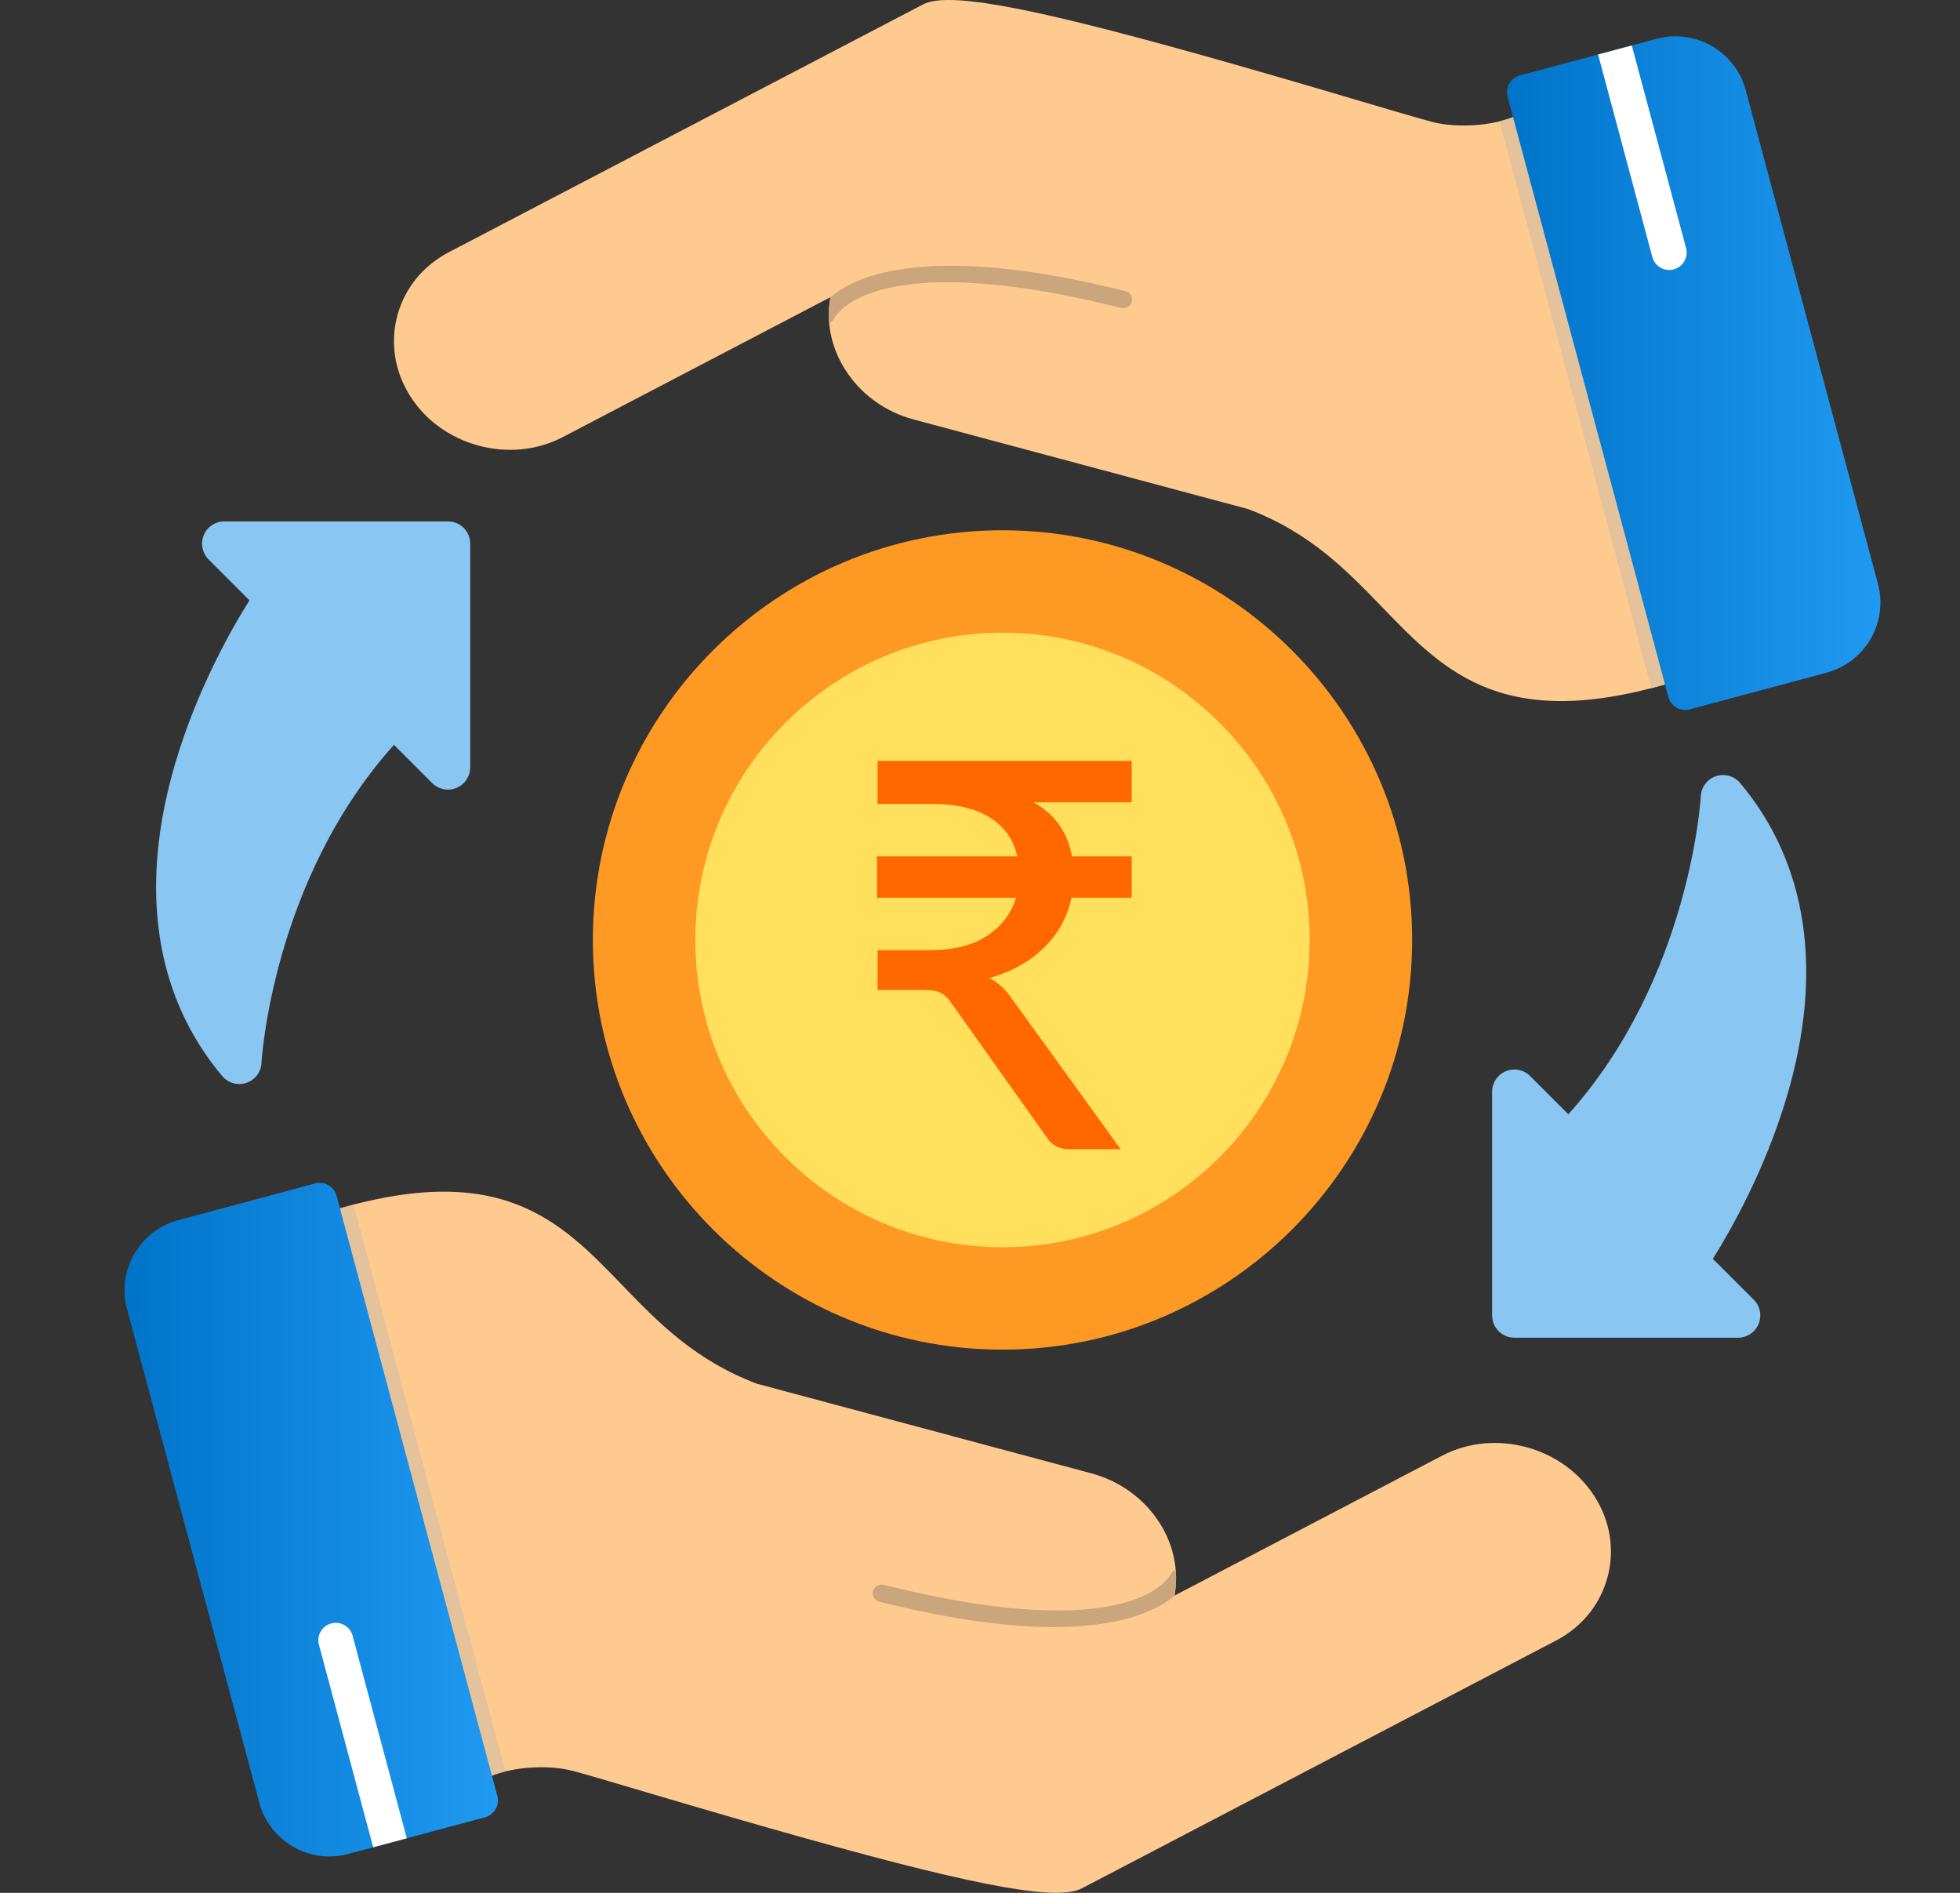 <svg width="29" height="28" viewBox="0 0 29 28" fill="none" xmlns="http://www.w3.org/2000/svg">
<rect x="0" y="0" width="29" height="28" fill="#333333" stroke="none"/>
<path fill-rule="evenodd" clip-rule="evenodd" d="M3.541 16.036C3.445 16.036 3.353 15.994 3.289 15.919C2.288 14.731 2.049 13.127 2.596 11.281C2.919 10.191 3.426 9.301 3.691 8.88L3.086 8.275C2.992 8.18 2.964 8.039 3.015 7.916C3.065 7.793 3.186 7.713 3.319 7.713H6.628C6.81 7.713 6.957 7.86 6.957 8.042V11.351C6.957 11.484 6.877 11.604 6.754 11.655C6.631 11.706 6.489 11.678 6.395 11.584L5.829 11.018C4.025 13.027 3.871 15.695 3.869 15.723C3.863 15.858 3.774 15.975 3.646 16.018C3.611 16.03 3.576 16.036 3.541 16.036Z" fill="#8AC6F2"/>
<path fill-rule="evenodd" clip-rule="evenodd" d="M25.716 19.788H22.406C22.225 19.788 22.077 19.641 22.077 19.459V16.15C22.077 16.017 22.157 15.897 22.281 15.846C22.404 15.795 22.545 15.823 22.639 15.917L23.205 16.483C25.007 14.476 25.164 11.805 25.165 11.777C25.172 11.642 25.261 11.525 25.389 11.482C25.517 11.439 25.659 11.479 25.746 11.582C26.746 12.771 26.986 14.374 26.438 16.22C26.115 17.309 25.608 18.2 25.343 18.622L25.948 19.226C26.043 19.32 26.071 19.462 26.02 19.585C25.969 19.708 25.849 19.788 25.716 19.788Z" fill="#8AC6F2"/>
<path fill-rule="evenodd" clip-rule="evenodd" d="M14.833 19.965C11.491 19.965 8.772 17.246 8.772 13.904C8.772 10.563 11.491 7.844 14.833 7.844C18.175 7.844 20.894 10.563 20.894 13.904C20.894 17.246 18.175 19.965 14.833 19.965Z" fill="#FE9923"/>
<path fill-rule="evenodd" clip-rule="evenodd" d="M14.833 18.45C12.327 18.45 10.288 16.411 10.288 13.905C10.288 11.399 12.327 9.359 14.833 9.359C17.34 9.359 19.378 11.399 19.378 13.905C19.378 16.411 17.34 18.45 14.833 18.45Z" fill="#FFDF5B"/>
<path d="M16.744 11.868H15.293C15.46 11.964 15.59 12.08 15.681 12.216C15.771 12.349 15.831 12.5 15.861 12.668H16.744V13.28H15.852C15.796 13.557 15.665 13.8 15.457 14.008C15.251 14.216 14.979 14.369 14.64 14.468C14.768 14.535 14.877 14.633 14.964 14.764L16.581 17H15.82C15.671 17 15.559 16.94 15.485 16.82L14.069 14.828C14.023 14.761 13.974 14.715 13.921 14.688C13.867 14.659 13.786 14.644 13.677 14.644H12.985V14.056H13.748C14.106 14.056 14.391 13.985 14.604 13.844C14.82 13.7 14.963 13.512 15.033 13.28H12.976V12.668H15.053C14.996 12.42 14.862 12.229 14.649 12.096C14.438 11.96 14.147 11.892 13.777 11.892H12.985V11.256H16.744V11.868Z" fill="#FF6700"/>
<path fill-rule="evenodd" clip-rule="evenodd" d="M7.088 25.787C6.544 24.396 4.641 18.396 4.603 18.277C4.56 18.141 4.635 17.996 4.77 17.953C7.382 17.12 8.269 18.039 9.207 19.011C9.735 19.558 10.281 20.122 11.2 20.469L16.146 21.794C16.57 21.908 16.929 22.169 17.158 22.529C17.368 22.86 17.444 23.237 17.378 23.603L21.338 21.533C22.113 21.128 23.125 21.399 23.594 22.138C23.826 22.502 23.893 22.926 23.785 23.33C23.676 23.735 23.406 24.068 23.023 24.268L16.01 27.932C15.926 27.976 15.801 27.999 15.624 27.999C14.858 27.999 13.122 27.567 9.579 26.517C9.084 26.37 8.694 26.254 8.48 26.197C8.107 26.097 7.476 26.127 7.106 26.349C6.984 26.422 6.826 26.383 6.753 26.261C6.68 26.139 6.719 25.981 6.841 25.907C6.917 25.861 7.001 25.821 7.088 25.787Z" fill="#FFCA8F"/>
<path fill-rule="evenodd" clip-rule="evenodd" d="M7.088 25.787C6.544 24.396 4.641 18.396 4.603 18.277C4.56 18.141 4.635 17.996 4.77 17.953C4.93 17.902 5.084 17.858 5.231 17.819L7.477 26.203C7.341 26.237 7.213 26.285 7.106 26.349C6.984 26.422 6.826 26.383 6.753 26.261C6.68 26.139 6.719 25.981 6.841 25.908C6.917 25.861 7.001 25.821 7.088 25.787Z" fill="#E4C29C"/>
<path fill-rule="evenodd" clip-rule="evenodd" d="M17.396 23.219C17.407 23.347 17.401 23.476 17.378 23.604C17.005 23.922 15.917 24.421 13.011 23.693C12.942 23.676 12.899 23.606 12.917 23.537C12.934 23.468 13.004 23.426 13.073 23.443C16.827 24.384 17.323 23.285 17.325 23.282C17.34 23.252 17.366 23.23 17.396 23.219Z" fill="#CBA67C"/>
<path fill-rule="evenodd" clip-rule="evenodd" d="M4.875 27.462C4.389 27.462 3.962 27.135 3.837 26.667L1.879 19.363C1.726 18.792 2.067 18.202 2.638 18.049L4.664 17.506C4.73 17.488 4.8 17.497 4.859 17.532C4.919 17.566 4.962 17.622 4.98 17.688L7.359 26.567C7.377 26.633 7.367 26.703 7.333 26.762C7.299 26.822 7.243 26.865 7.176 26.883L5.151 27.425C5.061 27.45 4.968 27.462 4.875 27.462Z" fill="url(#paint0_linear_598_66257)"/>
<path fill-rule="evenodd" clip-rule="evenodd" d="M6.019 27.193L5.522 27.326L4.719 24.33C4.682 24.193 4.764 24.051 4.901 24.015C5.038 23.978 5.18 24.059 5.217 24.197L6.019 27.193Z" fill="white"/>
<path fill-rule="evenodd" clip-rule="evenodd" d="M22.577 2.212C23.12 3.603 25.023 9.603 25.061 9.722C25.104 9.858 25.029 10.003 24.894 10.046C22.282 10.878 21.395 9.96 20.457 8.988C19.929 8.442 19.384 7.876 18.465 7.53L13.518 6.205C13.094 6.091 12.735 5.83 12.507 5.47C12.296 5.14 12.22 4.762 12.287 4.396L8.326 6.466C7.551 6.871 6.539 6.6 6.07 5.861C5.839 5.497 5.771 5.073 5.879 4.669C5.988 4.264 6.258 3.931 6.641 3.731L13.654 0.067C13.738 0.023 13.863 0 14.04 0C14.807 0 16.542 0.433 20.086 1.483C20.58 1.629 20.97 1.745 21.184 1.802C21.557 1.902 22.188 1.873 22.558 1.65C22.68 1.577 22.839 1.617 22.912 1.739C22.985 1.86 22.946 2.019 22.824 2.092C22.747 2.138 22.664 2.178 22.577 2.212Z" fill="#FFCA8F"/>
<path fill-rule="evenodd" clip-rule="evenodd" d="M22.576 2.212C23.12 3.602 25.023 9.603 25.061 9.722C25.104 9.858 25.029 10.003 24.894 10.046C24.734 10.097 24.581 10.142 24.433 10.18L22.186 1.795C22.324 1.762 22.452 1.714 22.558 1.65C22.68 1.577 22.838 1.616 22.912 1.738C22.985 1.86 22.946 2.018 22.824 2.091C22.747 2.138 22.663 2.178 22.576 2.212Z" fill="#E4C29C"/>
<path fill-rule="evenodd" clip-rule="evenodd" d="M12.268 4.781C12.257 4.653 12.263 4.524 12.286 4.396C12.659 4.077 13.747 3.578 16.653 4.307C16.722 4.323 16.764 4.393 16.747 4.462C16.73 4.531 16.66 4.573 16.591 4.556C12.837 3.615 12.341 4.714 12.339 4.717C12.324 4.748 12.298 4.77 12.268 4.781Z" fill="#CBA67C"/>
<path fill-rule="evenodd" clip-rule="evenodd" d="M24.791 0.537C25.277 0.537 25.703 0.864 25.829 1.332L27.786 8.636C27.939 9.207 27.599 9.797 27.027 9.95L25.002 10.493C24.935 10.511 24.865 10.502 24.806 10.467C24.747 10.433 24.703 10.377 24.685 10.311L22.306 1.432C22.289 1.366 22.298 1.296 22.332 1.237C22.367 1.177 22.423 1.134 22.489 1.116L24.514 0.573C24.605 0.549 24.698 0.537 24.791 0.537Z" fill="url(#paint1_linear_598_66257)"/>
<path fill-rule="evenodd" clip-rule="evenodd" d="M23.645 0.806L24.144 0.673L24.947 3.669C24.983 3.806 24.902 3.948 24.764 3.985C24.627 4.021 24.485 3.94 24.448 3.803L23.645 0.806Z" fill="white"/>
<defs>
<linearGradient id="paint0_linear_598_66257" x1="1.843" y1="22.48" x2="7.368" y2="22.48" gradientUnits="userSpaceOnUse">
<stop stop-color="#0074C9"/>
<stop offset="1" stop-color="#2099F1"/>
</linearGradient>
<linearGradient id="paint1_linear_598_66257" x1="22.298" y1="5.52" x2="27.822" y2="5.52" gradientUnits="userSpaceOnUse">
<stop stop-color="#0074C9"/>
<stop offset="1" stop-color="#2099F1"/>
</linearGradient>
</defs>
</svg>
